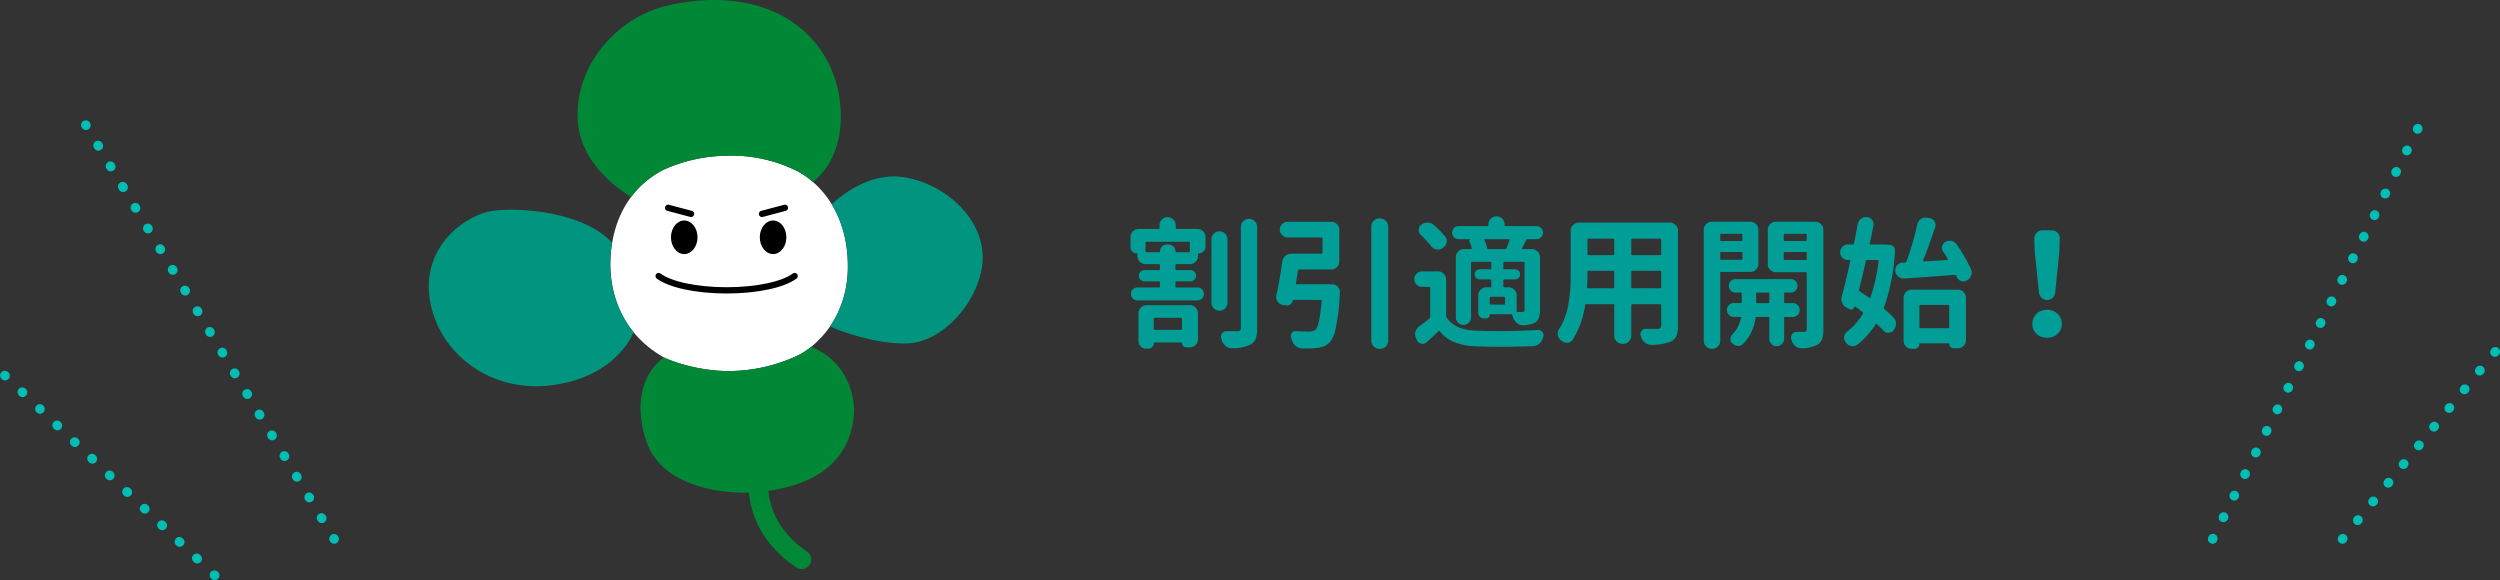 <svg xmlns="http://www.w3.org/2000/svg" width="528.489" height="122.634" viewBox="0 0 528.489 122.634"><rect x="0" y="0" width="528.489" height="122.634" fill="#333333" stroke="none"/><g data-name="グループ 15709"><path data-name="パス 176715" d="M249.865 67.385q0-.205-.234-.205h-5.537a.181.181 0 00-.205.205v2.109q0 .234.205.234h5.537a.207.207 0 00.234-.234zm-7.588 6.328a1.555 1.555 0 01-1.143-.469 1.555 1.555 0 01-.468-1.142v-5.86a1.647 1.647 0 01.513-1.23 1.686 1.686 0 011.216-.5h9.111a1.672 1.672 0 011.23.5 1.672 1.672 0 01.5 1.23v5.479a1.662 1.662 0 01-.483 1.2 1.589 1.589 0 01-1.187.5h-.791a.877.877 0 01-.645-.264.877.877 0 01-.264-.645.1.1 0 00-.117-.117h-5.713a.129.129 0 00-.146.146 1.134 1.134 0 01-.337.835 1.134 1.134 0 01-.835.337zm9.053-20.391q.205 0 .205-.234v-1.787a.181.181 0 00-.205-.205h-8.965a.181.181 0 00-.205.205v1.787q0 .234.205.234h2.666a.155.155 0 00.176-.176 1.414 1.414 0 01.425-1.04 1.38 1.38 0 011.011-.425h.41a1.38 1.38 0 011.011.425 1.414 1.414 0 01.425 1.04.155.155 0 00.176.176zm-5.713-6.914a1.637 1.637 0 011.2-.5 1.686 1.686 0 011.216.5 1.614 1.614 0 01.513 1.2v.557q0 .234.205.234h4.365a1.686 1.686 0 011.216.5 1.647 1.647 0 01.513 1.23v2.051a1.323 1.323 0 01-.41.967 1.356 1.356 0 01-1 .41.155.155 0 00-.176.176v.381a1.686 1.686 0 01-.5 1.216 1.647 1.647 0 01-1.23.513h-2.842a.181.181 0 00-.205.205v.82q0 .234.205.234h2.988a1.148 1.148 0 01.82.337 1.11 1.11 0 01.352.835 1.158 1.158 0 01-.352.85 1.124 1.124 0 01-.82.352h-2.988a.181.181 0 00-.205.205v.85q0 .234.205.234h4.453a1.3 1.3 0 01.952.4 1.315 1.315 0 01.4.967 1.315 1.315 0 01-.4.967 1.3 1.3 0 01-.952.4h-12.686a1.333 1.333 0 01-.981-.4 1.315 1.315 0 01-.4-.967 1.315 1.315 0 01.4-.967 1.333 1.333 0 01.981-.4h4.512a.207.207 0 00.234-.234v-.85q0-.205-.234-.205h-3.018a1.158 1.158 0 01-.85-.352 1.158 1.158 0 01-.352-.85 1.11 1.11 0 01.352-.835 1.183 1.183 0 01.85-.337h3.018a.207.207 0 00.234-.234v-.82q0-.205-.234-.205h-2.783a1.661 1.661 0 01-1.216-.513 1.661 1.661 0 01-.513-1.216v-.379q0-.176-.146-.176a1.274 1.274 0 01-.937-.381 1.274 1.274 0 01-.381-.937v-2.109a1.647 1.647 0 01.513-1.23 1.686 1.686 0 011.216-.5h4.16a.207.207 0 00.234-.234v-.557a1.637 1.637 0 01.504-1.203zm10.986 2.988a1.637 1.637 0 011.2-.5 1.589 1.589 0 011.187.5 1.662 1.662 0 01.483 1.2v13.391a1.662 1.662 0 01-.483 1.2 1.589 1.589 0 01-1.187.5 1.637 1.637 0 01-1.2-.5 1.637 1.637 0 01-.5-1.2V50.598a1.637 1.637 0 01.5-1.201zm5.713-1.406a1.686 1.686 0 01.5-1.216 1.63 1.63 0 011.216-.513 1.63 1.63 0 011.216.513 1.686 1.686 0 01.5 1.216v21.416a6.177 6.177 0 01-.337 2.3 2.311 2.311 0 01-1.216 1.216 9.052 9.052 0 01-3.75.7h-.088a1.939 1.939 0 01-1.23-.439 2.464 2.464 0 01-.82-1.2q-.059-.205-.132-.41a1.213 1.213 0 01-.073-.41 1.129 1.129 0 01.234-.673 1.039 1.039 0 01.908-.469h2.344a.863.863 0 00.548-.146.616.616 0 00.176-.5zm11.631 11.895q-.029.205.176.205h7.529a1.472 1.472 0 011.143.527 1.438 1.438 0 01.441 1.055 39.678 39.678 0 01-.82 7.383 7.125 7.125 0 01-1.23 3.223 3.818 3.818 0 01-1.289.923 5.794 5.794 0 01-1.7.366q-.85.088-2.461.088h-.5a1.962 1.962 0 01-1.3-.483 2.587 2.587 0 01-.809-1.246q-.088-.264-.176-.5a1.034 1.034 0 01-.088-.41 1.131 1.131 0 01.173-.581.907.907 0 01.791-.439h.059q1.465.088 2.813.088a2.216 2.216 0 001.348-.352q.879-.7 1.348-6.123a.181.181 0 00-.205-.205h-5.713a.18.18 0 00-.205.146 1.191 1.191 0 01-.5.791 1.214 1.214 0 01-.732.234.861.861 0 01-.205-.029l-.674-.088a1.539 1.539 0 01-1.084-.7 1.527 1.527 0 01-.293-.908 2.135 2.135 0 01.029-.352q.732-3.428 1.26-7.178a1.85 1.85 0 01.645-1.216 1.907 1.907 0 011.289-.483h6.357q.205 0 .205-.234v-2.959q0-.234-.205-.234h-7.148a1.628 1.628 0 01-1.172-.483 1.573 1.573 0 01-.5-1.172 1.573 1.573 0 01.5-1.172 1.628 1.628 0 011.172-.483h9.17a1.672 1.672 0 011.23.5 1.672 1.672 0 01.5 1.23v6.621a1.686 1.686 0 01-.5 1.216 1.647 1.647 0 01-1.23.513h-6.738a.229.229 0 00-.264.205q-.173 1.193-.437 2.716zm15.938-11.982a1.686 1.686 0 01.5-1.216 1.647 1.647 0 011.23-.513h.117a1.661 1.661 0 011.216.513 1.661 1.661 0 01.513 1.216v24.111a1.647 1.647 0 01-.513 1.23 1.686 1.686 0 01-1.216.5h-.117a1.672 1.672 0 01-1.23-.5 1.672 1.672 0 01-.5-1.23zm24.492 4.541a.253.253 0 00.264.205h3.545a.271.271 0 00.293-.205q.234-.557.645-1.67a.133.133 0 00-.029-.146.169.169 0 00-.117-.059h-5.068a.127.127 0 00-.1.059.1.1 0 00-.015.117 6.286 6.286 0 01.582 1.699zm7.91 13.008v-9.873a.207.207 0 00-.234-.234h-4.017a.207.207 0 00-.234.234v1.113a.207.207 0 00.234.234h2.227a1.066 1.066 0 01.762.308 1.011 1.011 0 01.322.762 1.011 1.011 0 01-.322.762 1.066 1.066 0 01-.762.308h-2.227a.207.207 0 00-.234.234v1.2a.207.207 0 00.234.234h.85a1.672 1.672 0 011.23.5 1.672 1.672 0 01.5 1.23v3.251a.207.207 0 00.234.234h.967a.613.613 0 00.366-.132.513.513 0 00.104-.366zm-4.336-1.055q.205 0 .205-.234v-1.2q0-.234-.205-.234h-2.815q-.205 0-.205.234v1.2q0 .234.205.234zm-7.324-13.3a.446.446 0 01.015-.337.315.315 0 01.249-.19h-2.549a1.323 1.323 0 01-.967-.41 1.339 1.339 0 01-.41-.981 1.339 1.339 0 01.41-.981 1.323 1.323 0 01.967-.41h6.064q.234 0 .234-.205v-.117a1.672 1.672 0 01.5-1.23 1.654 1.654 0 011.216-.5 1.654 1.654 0 011.216.5 1.672 1.672 0 01.5 1.23v.117q0 .205.234.205h6.5a1.323 1.323 0 01.967.41 1.339 1.339 0 01.41.981 1.339 1.339 0 01-.41.981 1.323 1.323 0 01-.967.41h-1.87a.3.3 0 00-.293.176q-.381.732-.879 1.729a.081.081 0 00-.015.117.154.154 0 00.132.059h1.934a1.647 1.647 0 011.23.513 1.686 1.686 0 01.5 1.216v11.155a4.762 4.762 0 01-.249 1.729 2.126 2.126 0 01-.96 1.029 6.571 6.571 0 01-2.314.469h-.117a1.9 1.9 0 01-1.2-.439 2.657 2.657 0 01-.85-1.2q-.088-.234-.176-.5a.271.271 0 00-.293-.205h-4.365q-.088 0-.088.117a.76.76 0 01-.234.557.8.8 0 01-.586.234h-.41a1.158 1.158 0 01-.85-.352 1.192 1.192 0 01-.352-.879v-3.632a1.672 1.672 0 01.5-1.23 1.672 1.672 0 011.23-.5h.82q.205 0 .205-.234v-1.2q0-.234-.205-.234h-2.227a1.066 1.066 0 01-.762-.308 1.011 1.011 0 01-.326-.762 1.011 1.011 0 01.322-.762 1.066 1.066 0 01.762-.308h2.227q.205 0 .205-.234v-1.113q0-.234-.205-.234h-3.867q-.205 0-.205.234v11.485a1.531 1.531 0 01-.483 1.143 1.587 1.587 0 01-1.143.469 1.538 1.538 0 01-1.128-.469 1.555 1.555 0 01-.469-1.143V54.377a1.661 1.661 0 01.513-1.216 1.661 1.661 0 011.216-.513h1.465a.2.2 0 00.146-.059.133.133 0 00.029-.146 6.564 6.564 0 00-.494-1.347zm-5.186-1.2a1.456 1.456 0 01.41 1.025.963.963 0 01-.029.234 1.633 1.633 0 01-.674 1.143l-.176.146a1.686 1.686 0 01-.967.322 1.49 1.49 0 01-.293-.029 1.647 1.647 0 01-1.113-.645 25.037 25.037 0 00-2.256-2.432 1.405 1.405 0 01-.439-1.025 1.339 1.339 0 01.557-1.143 2.021 2.021 0 011.289-.439h.059a2.035 2.035 0 011.318.527 25.818 25.818 0 012.314 2.314zm-1.465 7.468a1.647 1.647 0 011.23.513 1.686 1.686 0 01.5 1.216v7.617a.722.722 0 00.117.41q1.67 2.607 6.211 2.783 2.256.088 4.717.088 3.955 0 8.379-.234h.088a1 1 0 01.85.439 1.129 1.129 0 01.234.674 1.392 1.392 0 01-.059.381l-.059.176a2.544 2.544 0 01-.82 1.245 2.2 2.2 0 01-1.348.513q-3.6.117-6.738.117-2.842 0-5.273-.088a13.8 13.8 0 01-4.5-.85 7.631 7.631 0 01-3.12-2.314q-.146-.176-.293-.029-1.288 1.259-2.489 2.313a1.223 1.223 0 01-.85.352.784.784 0 01-.293-.059 1.168 1.168 0 01-.908-.7l-.205-.439a1.82 1.82 0 01-.205-.82 1.749 1.749 0 01.088-.557 2.142 2.142 0 01.791-1.143 26.792 26.792 0 002.139-1.641.472.472 0 00.176-.381v-6.094q0-.205-.234-.205h-1.494a1.579 1.579 0 01-1.157-.483 1.579 1.579 0 01-.483-1.157 1.579 1.579 0 01.483-1.157 1.579 1.579 0 011.157-.483zm40.869 3.34a.207.207 0 00.234.234h5.857a.207.207 0 00.234-.234v-3.223a.207.207 0 00-.234-.234h-5.856a.207.207 0 00-.234.234zm-9.346 0q0 .234.205.234h5.332q.205 0 .205-.234v-3.223q0-.234-.205-.234h-5.214a.207.207 0 00-.234.234v.322q0 1.378-.088 2.901zm5.742-10.02q0-.234-.205-.234h-5.214a.207.207 0 00-.234.234v3.05q0 .205.234.205h5.214a.181.181 0 00.205-.205zm9.695 3.25q.234 0 .234-.205v-3.047a.207.207 0 00-.234-.234h-5.856a.207.207 0 00-.234.234v3.052q0 .205.234.205zm2.051-6.885a1.661 1.661 0 011.216.513 1.661 1.661 0 01.513 1.216V68.85a5.417 5.417 0 01-.366 2.241 2.334 2.334 0 01-1.274 1.157 10.861 10.861 0 01-4.014.645h-.056a1.9 1.9 0 01-1.26-.469 2.464 2.464 0 01-.82-1.2 1.137 1.137 0 00-.059-.146 1.255 1.255 0 01-.088-.443 1.193 1.193 0 01.205-.645 1.039 1.039 0 01.908-.469h2.49q.791 0 .791-.7v-4.307q0-.205-.234-.205h-5.859q-.234 0-.234.205v6.445a1.661 1.661 0 01-.51 1.216 1.661 1.661 0 01-1.216.513h-.15a1.661 1.661 0 01-1.215-.513 1.661 1.661 0 01-.513-1.216v-6.445a.181.181 0 00-.206-.205h-5.683a.229.229 0 00-.264.205 18.717 18.717 0 01-2.665 7.353 1.333 1.333 0 01-1.113.586h-.059a1.609 1.609 0 01-1.143-.439.341.341 0 01-.088-.059.341.341 0 00-.085-.058 1.687 1.687 0 01-.615-1.113 1.49 1.49 0 01-.029-.293 1.66 1.66 0 01.293-.937 10.3 10.3 0 00.85-1.582 13.444 13.444 0 001.08-3.487q.322-1.875.425-3.325t.1-3.384v-8.994a1.661 1.661 0 01.513-1.216 1.661 1.661 0 011.216-.513zm15.354 2.585a.181.181 0 00-.205-.205h-4.277a.181.181 0 00-.205.205v1.084q0 .234.205.234h4.277q.205 0 .205-.234zm-4.687 5.068a.181.181 0 00.205.205h4.277a.181.181 0 00.205-.205v-1.23a.181.181 0 00-.205-.205h-4.277a.181.181 0 00-.205.205zm8.057 1.055a1.672 1.672 0 01-.5 1.23 1.672 1.672 0 01-1.23.5h-6.122q-.205 0-.205.234v14.292a1.647 1.647 0 01-.513 1.23 1.686 1.686 0 01-1.216.5h-.029a1.686 1.686 0 01-1.216-.5 1.647 1.647 0 01-.513-1.23V48.606a1.647 1.647 0 01.513-1.23 1.686 1.686 0 011.216-.5h8.086a1.672 1.672 0 011.23.5 1.672 1.672 0 01.5 1.23zm-.469 8.115a.181.181 0 00.205.205h2.373a.181.181 0 00.205-.205v-1.82a.181.181 0 00-.205-.205h-2.373a.181.181 0 00-.205.205zm8.774.63a1.414 1.414 0 01.425 1.04 1.414 1.414 0 01-.425 1.04 1.38 1.38 0 01-1.011.425h-1.64a.181.181 0 00-.205.205v4.391a1.521 1.521 0 01-.469 1.113 1.521 1.521 0 01-1.113.469 1.473 1.473 0 01-1.1-.469 1.545 1.545 0 01-.453-1.113v-4.395a.181.181 0 00-.205-.205h-2.461a.213.213 0 00-.234.205 9.882 9.882 0 01-2.637 5.508 1.421 1.421 0 01-1 .41h-.117a1.956 1.956 0 01-1.143-.5 1.229 1.229 0 01-.41-.937 1.374 1.374 0 01.381-.967 7.107 7.107 0 001.846-3.516q.029-.205-.176-.205h-1.344a1.414 1.414 0 01-1.04-.425 1.414 1.414 0 01-.425-1.04 1.414 1.414 0 01.425-1.04 1.414 1.414 0 011.04-.425h1.465a.181.181 0 00.205-.205v-1.814a.181.181 0 00-.205-.205h-1.113a1.333 1.333 0 01-1-.425 1.405 1.405 0 01-.41-1.011 1.356 1.356 0 01.41-1 1.356 1.356 0 011-.41h11.689a1.356 1.356 0 011 .41 1.356 1.356 0 01.41 1 1.405 1.405 0 01-.41 1.011 1.333 1.333 0 01-1 .425h-1.2a.181.181 0 00-.205.205v1.816a.181.181 0 00.205.205h1.64a1.38 1.38 0 011.01.425zm-2.944-9.741q0 .205.234.205h4.424a.181.181 0 00.205-.205v-1.289a.181.181 0 00-.205-.205h-4.424q-.234 0-.234.205zm4.864-5.127a.181.181 0 00-.205-.205h-4.425q-.234 0-.234.205v1.084a.207.207 0 00.234.234h4.424q.205 0 .205-.234zm1.787-2.754a1.672 1.672 0 011.23.5 1.672 1.672 0 01.5 1.23v20.971a6.132 6.132 0 01-.31 2.183 2.241 2.241 0 01-1.1 1.187 7.281 7.281 0 01-3.193.674h-.088a1.824 1.824 0 01-1.2-.439 2.459 2.459 0 01-.82-1.23l-.059-.236a1.392 1.392 0 01-.059-.381 1.284 1.284 0 01.205-.7 1.114 1.114 0 01.938-.469h.615q.615 0 .938-.029a.682.682 0 00.483-.132.631.631 0 00.132-.454v-11.78q0-.234-.205-.234h-6.294a1.672 1.672 0 01-1.23-.5 1.672 1.672 0 01-.5-1.23v-7.207a1.672 1.672 0 01.5-1.23 1.672 1.672 0 011.23-.5zm16.933 10.426v-.205a1.591 1.591 0 01.381-1.025 1.6 1.6 0 011.172-.557l.527-.03a.361.361 0 00.293-.234 63.747 63.747 0 002.285-7.852 1.868 1.868 0 01.762-1.113 1.8 1.8 0 01.967-.293 1.646 1.646 0 01.322.029l.557.088a1.43 1.43 0 011.025.7 1.443 1.443 0 01.234.762 1.327 1.327 0 01-.088.469q-1.406 4.189-2.578 7a.152.152 0 00.015.146.127.127 0 00.1.059q.674-.029 2.373-.132l2.637-.161a.127.127 0 00.1-.059.1.1 0 00.015-.117q-.5-.879-1-1.641a1.443 1.443 0 01-.234-.762 1.2 1.2 0 01.059-.381 1.427 1.427 0 01.732-.908 1.82 1.82 0 01.82-.205 1.593 1.593 0 01.439.059 1.658 1.658 0 011.055.7 35.3 35.3 0 013.018 5.244 1.618 1.618 0 01.176.732 1.546 1.546 0 01-.146.645 1.935 1.935 0 01-.908 1.055h-.059a1.388 1.388 0 01-.674.176 1.289 1.289 0 01-.527-.117 1.5 1.5 0 01-.879-.879 1.145 1.145 0 01-.088-.234.327.327 0 00-.322-.176q-4.16.352-10.664.791h-.146a1.707 1.707 0 01-1.113-.41 1.773 1.773 0 01-.638-1.164zm-3.545-2.109q.029-.234-.205-.234h-2.2a.229.229 0 00-.264.205q-.615 2.725-1.465 6.094a.261.261 0 00.146.322q.938.615 2.021 1.348.176.146.264-.059a35.7 35.7 0 001.703-7.676zm.352-3.516a15.821 15.821 0 012.139.088 1.1 1.1 0 01.732.425 1.133 1.133 0 01.264.806 42.716 42.716 0 01-2.344 12.011.277.277 0 00.088.352 20.847 20.847 0 011.875 1.7 1.823 1.823 0 01.585 1.371 2.021 2.021 0 01-.439 1.289l-.059.088a1.278 1.278 0 01-1.055.527h-.059a1.4 1.4 0 01-1.054-.464q-.615-.674-1.348-1.348-.176-.146-.293.029a16.253 16.253 0 01-3.9 4.336 1.527 1.527 0 01-.908.293 2.135 2.135 0 01-.352-.029 1.852 1.852 0 01-1.113-.732.341.341 0 00-.059-.088 1.557 1.557 0 01-.322-.937v-.264a1.677 1.677 0 01.645-1.055 12.524 12.524 0 003.311-3.779.219.219 0 00-.059-.322q-.82-.645-1.553-1.172-.117-.059-.146.059a.7.7 0 01-.439.5.744.744 0 01-.674-.029l-.586-.322a1.972 1.972 0 01-.908-1 2 2 0 01-.176-.791 1.749 1.749 0 01.088-.557q.879-3.223 1.787-7.5.059-.205-.176-.205h-.319a1.579 1.579 0 01-1.157-.483 1.579 1.579 0 01-.483-1.157 1.579 1.579 0 01.483-1.157 1.579 1.579 0 011.157-.483h1.025a.253.253 0 00.264-.205q.469-2.314.791-4.072a1.781 1.781 0 01.674-1.143 1.747 1.747 0 011.084-.381h.205a1.58 1.58 0 011.084.615 1.527 1.527 0 01.293.908 1.49 1.49 0 01-.029.293q-.352 1.816-.762 3.779-.059.205.146.205zm14.589 12.978a.181.181 0 00-.205-.205h-5.859q-.234 0-.234.205v4.482a.207.207 0 00.234.234h5.859q.205 0 .205-.234zm-7.968 9.082a1.589 1.589 0 01-1.187-.5 1.628 1.628 0 01-.483-1.169v-9.112a1.686 1.686 0 01.5-1.216 1.647 1.647 0 011.23-.513h9.727a1.647 1.647 0 011.23.513 1.686 1.686 0 01.5 1.216v8.936a1.686 1.686 0 01-.5 1.216 1.647 1.647 0 01-1.23.513h-.879a.9.9 0 01-.659-.278.9.9 0 01-.278-.659.1.1 0 00-.117-.117H405.9a.129.129 0 00-.146.146 1.008 1.008 0 01-.293.718.97.97 0 01-.732.308zm29.809-10.752a1.642 1.642 0 01-1.143.439 1.642 1.642 0 01-1.143-.439 1.763 1.763 0 01-.571-1.113l-.908-8.7-.092-2.755a1.686 1.686 0 01.5-1.216 1.614 1.614 0 011.2-.513h2.021a1.614 1.614 0 011.2.513 1.585 1.585 0 01.469 1.216l-.088 2.754-.879 8.7a1.763 1.763 0 01-.566 1.114zm1.07 7.588a3.135 3.135 0 01-2.227.821 3.135 3.135 0 01-2.227-.82 2.756 2.756 0 01-.879-2.109 2.826 2.826 0 01.894-2.135 3.086 3.086 0 012.212-.854 3.086 3.086 0 012.212.85 2.826 2.826 0 01.894 2.139 2.756 2.756 0 01-.879 2.108z" fill="#009e96"/><g data-name="グループ 15693" fill="#00beb4"><path data-name="線 11332" d="M467.737 114.947a1 1 0 01-.446-.106 1 1 0 01-.447-1.342l.043-.093a1.001 1.001 0 111.789.9l-.045.089a1 1 0 01-.894.552zm2.28-4.562a1 1 0 01-.894-1.447l.045-.089a1 1 0 111.789.894l-.045.089a1 1 0 01-.895.553zm2.281-4.562a1 1 0 01-.894-1.447l.045-.089a1 1 0 011.789.894l-.045.089a1 1 0 01-.895.554zm2.281-4.562a1 1 0 01-.894-1.447l.045-.089a1 1 0 011.789.894l-.045.089a1 1 0 01-.895.554zm2.281-4.562a1 1 0 01-.894-1.447l.045-.089a1 1 0 111.789.894l-.045.089a1 1 0 01-.896.554zm2.277-4.56a1 1 0 01-.894-1.447l.045-.089a1 1 0 111.789.894l-.045.089a1 1 0 01-.895.553zm2.281-4.562a1 1 0 01-.894-1.447l.045-.089a1 1 0 011.789.894l-.045.089a1 1 0 01-.892.553zm2.281-4.562a1 1 0 01-.894-1.447l.045-.089a1 1 0 011.789.894l-.045.089a1 1 0 01-.892.554zm2.281-4.562a1 1 0 01-.894-1.447l.045-.089a1 1 0 111.789.894l-.045.089a1 1 0 01-.892.554zm2.281-4.562a1 1 0 01-.894-1.447l.045-.089a1 1 0 111.789.894l-.045.089a1 1 0 01-.893.555zm2.281-4.562a1 1 0 01-.894-1.447l.045-.089a1 1 0 111.789.894l-.045.089a1 1 0 01-.893.555zm2.281-4.562a1 1 0 01-.894-1.447l.045-.089a1 1 0 111.789.894l-.045.089a1 1 0 01-.893.555zm2.283-4.561a1 1 0 01-.894-1.447l.045-.089a1 1 0 011.789.894l-.045.089a1 1 0 01-.895.553zm2.281-4.56a1 1 0 01-.894-1.447l.044-.093a1 1 0 111.789.894l-.045.089a1 1 0 01-.894.557zm2.281-4.562a1 1 0 01-.894-1.447l.045-.089a1 1 0 011.789.894l-.045.089a1 1 0 01-.896.554zm2.281-4.562a1 1 0 01-.894-1.447l.045-.089a1 1 0 011.789.894l-.045.089a1 1 0 01-.896.554zm2.281-4.562a1 1 0 01-.894-1.447l.045-.089a1 1 0 111.789.894l-.045.089a1 1 0 01-.896.554zm2.281-4.562a1 1 0 01-.894-1.447l.045-.089a1 1 0 111.789.894l-.045.089a1 1 0 01-.896.555zm2.281-4.562a1 1 0 01-.894-1.447l.039-.083a1 1 0 011.789.894l-.045.089a1 1 0 01-.891.549zm2.281-4.562a1 1 0 01-.895-1.445l.045-.089a1 1 0 011.789.894l-.045.089a1 1 0 01-.896.554z"/><path data-name="線 11333" d="M495.187 114.95a1 1 0 01-.632-.224 1 1 0 01-.143-1.407l.063-.077a1 1 0 011.55 1.264l-.063.077a1 1 0 01-.775.367zm3.224-3.952a1 1 0 01-.774-1.632l.063-.077a1 1 0 011.55 1.264l-.063.073a1 1 0 01-.777.372zm3.224-3.952a1 1 0 01-.774-1.632l.063-.077a1 1 0 011.55 1.264l-.063.077a1 1 0 01-.777.369zm3.224-3.952a1 1 0 01-.772-1.631l.063-.077a1 1 0 011.55 1.264l-.063.077a1 1 0 01-.779.368zm3.224-3.952a1 1 0 01-.774-1.632l.063-.077a1 1 0 011.55 1.264l-.063.077a1 1 0 01-.777.369zm3.224-3.952a1 1 0 01-.774-1.632l.063-.077a1 1 0 011.55 1.264l-.063.077a1 1 0 01-.777.369zm3.224-3.952a1 1 0 01-.774-1.632l.063-.077a1 1 0 111.55 1.264l-.063.077a1 1 0 01-.778.369zm3.224-3.952a1 1 0 01-.774-1.632l.063-.077a1 1 0 011.55 1.264l-.063.077a1 1 0 01-.778.37zm3.222-3.95a1 1 0 01-.774-1.632l.063-.077a1 1 0 111.55 1.264l-.063.077a1 1 0 01-.776.368zm3.224-3.952a1 1 0 01-.774-1.632l.063-.077a1 1 0 111.55 1.264l-.063.077a1 1 0 01-.776.368zm3.224-3.952a1 1 0 01-.774-1.632l.063-.077a1 1 0 111.55 1.264l-.063.077a1 1 0 01-.776.368z"/></g><g data-name="グループ 15692" fill="#00beb4"><path data-name="線 11331" d="M70.646 114.947a1 1 0 01-.858-.486l-.051-.086a1 1 0 011.714-1.029l.051.086a1 1 0 01-.857 1.515zm-2.624-4.373a1 1 0 01-.858-.486l-.051-.086a1 1 0 111.715-1.029l.051.086a1 1 0 01-.857 1.515zm-2.624-4.373a1 1 0 01-.858-.486l-.051-.086a1 1 0 111.715-1.029l.051.086a1 1 0 01-.857 1.515zm-2.624-4.373a1 1 0 01-.858-.486l-.051-.086a1 1 0 011.715-1.029l.051.086a1 1 0 01-.857 1.515zm-2.623-4.374a1 1 0 01-.858-.486l-.051-.086a1 1 0 111.715-1.029l.051.086a1 1 0 01-.857 1.515zm-2.624-4.373a1 1 0 01-.858-.486l-.051-.086a1 1 0 111.715-1.029l.051.086a1 1 0 01-.857 1.515zm-2.624-4.375a1 1 0 01-.858-.486l-.051-.086a1 1 0 111.714-1.028l.051.086a1 1 0 01-.857 1.515zm-2.624-4.373a1 1 0 01-.858-.486l-.051-.086a1 1 0 111.715-1.029l.051.086a1 1 0 01-.857 1.515zm-2.624-4.373a1 1 0 01-.858-.486l-.051-.086a1 1 0 011.715-1.029l.051.086a1 1 0 01-.857 1.515zm-2.624-4.372a1 1 0 01-.859-.482l-.051-.086a1.003 1.003 0 011.72-1.033l.051.086a1 1 0 01-.857 1.515zm-2.624-4.373a1 1 0 01-.858-.486l-.051-.086a1 1 0 011.715-1.029l.051.086a1 1 0 01-.857 1.515zm-2.624-4.373a1 1 0 01-.858-.486l-.051-.086a1 1 0 011.715-1.029l.051.086a1 1 0 01-.857 1.515zm-2.624-4.373a1 1 0 01-.858-.486l-.051-.086a1 1 0 011.715-1.029l.051.086a1 1 0 01-.857 1.515zm-2.624-4.373a1 1 0 01-.858-.486l-.051-.086a1 1 0 111.715-1.03l.051.086a1 1 0 01-.857 1.515zm-2.624-4.374a1 1 0 01-.858-.486l-.051-.086a1 1 0 111.715-1.029l.051.086a1 1 0 01-.857 1.515zm-2.624-4.373a1 1 0 01-.858-.486l-.051-.086a1 1 0 011.715-1.029l.051.086a1 1 0 01-.857 1.515zm-2.624-4.373a1 1 0 01-.858-.486l-.051-.084a1 1 0 111.715-1.029l.051.086a1 1 0 01-.857 1.515zm-2.622-4.37a1 1 0 01-.858-.486l-.051-.086a1 1 0 111.709-1.028l.051.086a1 1 0 01-.851 1.514zm-2.625-4.377a1 1 0 01-.858-.486l-.051-.086a1 1 0 111.714-1.029l.051.086a1 1 0 01-.857 1.515zm-2.624-4.373a1 1 0 01-.858-.486l-.051-.086a1 1 0 111.714-1.029l.051.086a1 1 0 01-.856 1.515zm-2.624-4.374a1 1 0 01-.859-.485l-.051-.091a1 1 0 011.715-1.024l.051.086a1 1 0 01-.343 1.372 1 1 0 01-.513.142z"/><path data-name="線 11334" d="M45.389 122.634a1 1 0 01-.689-.276l-.072-.069a1 1 0 011.379-1.448l.072.069a1 1 0 01-.69 1.724zm-3.693-3.52a1 1 0 01-.69-.276l-.072-.069a1 1 0 111.379-1.445l.072.069a1 1 0 01-.69 1.724zm-3.693-3.514a1 1 0 01-.69-.276l-.072-.069a1 1 0 111.379-1.448l.072.069a1 1 0 01-.69 1.724zm-3.693-3.517a1 1 0 01-.69-.276l-.072-.069a1 1 0 111.379-1.448l.072.069a1 1 0 01-.69 1.724zm-3.693-3.517a1 1 0 01-.689-.276l-.072-.069a1 1 0 011.379-1.448l.072.069a1 1 0 01-.69 1.724zm-3.693-3.517a1 1 0 01-.69-.276l-.072-.069a1 1 0 111.379-1.448l.072.069a1 1 0 01-.69 1.724zm-3.693-3.517a1 1 0 01-.69-.276l-.072-.069a1 1 0 011.379-1.448l.072.069a1 1 0 01-.69 1.724zm-3.694-3.518a1 1 0 01-.69-.276l-.072-.069a1 1 0 111.379-1.448l.072.069a1 1 0 01-.69 1.724zm-3.693-3.517a1 1 0 01-.69-.276l-.072-.069a1 1 0 011.379-1.448l.072.069a1 1 0 01-.69 1.724zm-3.693-3.517a1 1 0 01-.69-.276l-.072-.069a1.002 1.002 0 111.384-1.449l.072.069a1 1 0 01-.69 1.724zm-3.693-3.518a1 1 0 01-.685-.276l-.077-.072a1 1 0 011.377-1.445l.072.069a1 1 0 01-.69 1.724zm-3.693-3.517a1 1 0 01-.69-.276l-.072-.069a1 1 0 011.379-1.448l.072.069a1 1 0 01-.69 1.724zm-3.692-3.518a1 1 0 01-.69-.276l-.072-.069a1 1 0 011.378-1.448l.072.069a1 1 0 01-.688 1.724z"/></g><g data-name="グループ 36348"><path data-name="パス 136032" d="M159.934 93.719c-3.966 10.2-.849 20 8.339 26.2a2.033 2.033 0 102.276-3.368c-7.5-5.07-10.055-13.057-6.825-21.363a2.033 2.033 0 00-3.79-1.473" fill="#018837"/><path data-name="パス 136033" d="M153.442 32.927a31.022 31.022 0 0114.391 2.906c3.546 1.605 10.86 7.005 11.367 19.23s-7 18.305-10.444 20.034a34.652 34.652 0 01-14.807 3.345c-5.88 0-12.226-1.978-14.069-3.145s-10.759-6.277-10.86-19.615c.1-7.4 2.937-15.426 11.147-19.749a33.174 33.174 0 0113.275-3.006" fill="#fff"/><path data-name="パス 136034" d="M171.458 73.333a15.817 15.817 0 01-2.7 1.765 34.671 34.671 0 01-14.807 3.344 35.179 35.179 0 01-13.58-2.869c-1.264.85-7.428 5.689-3.878 17.287 3.679 12.018 21.271 11.273 21.271 11.273 6.8-.193 22.377-2.116 22.808-17.684-.646-9.25-7.067-12.36-9.114-13.12" fill="#018837"/><path data-name="パス 136035" d="M191.335 37.503c-7.485-1.321-13.861 4.119-15.511 5.682a24.356 24.356 0 013.378 11.879 22.424 22.424 0 01-3.742 13.957c2.4 1.021 9.1 3.593 15.878 3.593 8.457 0 16.4-10 16.4-18.2s-7.688-15.377-16.4-16.915" fill="#01947f"/><path data-name="パス 136036" d="M129.403 51.355c-5.937-6.721-20.508-7.69-25.76-6.69-5.382 1.025-14.563 7.446-12.77 18.722s13 20.194 26.834 17.89c11.218-1.871 15.15-8.572 16.238-11.042a22.538 22.538 0 01-4.927-14.554 28.473 28.473 0 01.385-4.326" fill="#01947f"/><path data-name="パス 136037" d="M140.167 35.932a33.184 33.184 0 0113.275-3.006 31.048 31.048 0 0114.39 2.907 17.076 17.076 0 014 2.615c2.133-1.5 7.055-6.9 5.67-17.346-1.903-14.309-15.349-24.594-36.142-19.991-10.56 2.338-19.928 12.454-19.22 24.347.544 9.142 8.674 14.542 11.263 16.198a19.885 19.885 0 016.764-5.725" fill="#018837"/><path data-name="パス 136038" d="M139.233 58.357c2.352 1.775 7.9 3.024 14.375 3.024s12.023-1.249 14.375-3.024" fill="none" stroke="#000" stroke-linecap="round" stroke-width="1.326"/><path data-name="線 34813" fill="none" stroke="#000" stroke-linecap="round" stroke-width="1.326" d="M146.089 45.217l-4.844-1.287"/><path data-name="線 34814" fill="none" stroke="#000" stroke-linecap="round" stroke-width="1.326" d="M161.079 45.217l4.846-1.287"/><path data-name="パス 136039" d="M147.453 50.161c0 1.961-1.258 3.55-2.808 3.55s-2.808-1.589-2.808-3.55 1.258-3.551 2.808-3.551 2.808 1.59 2.808 3.551"/><path data-name="パス 136040" d="M166.234 50.161c0 1.961-1.258 3.55-2.808 3.55s-2.807-1.589-2.807-3.55 1.258-3.551 2.807-3.551 2.808 1.59 2.808 3.551"/></g></g></svg>